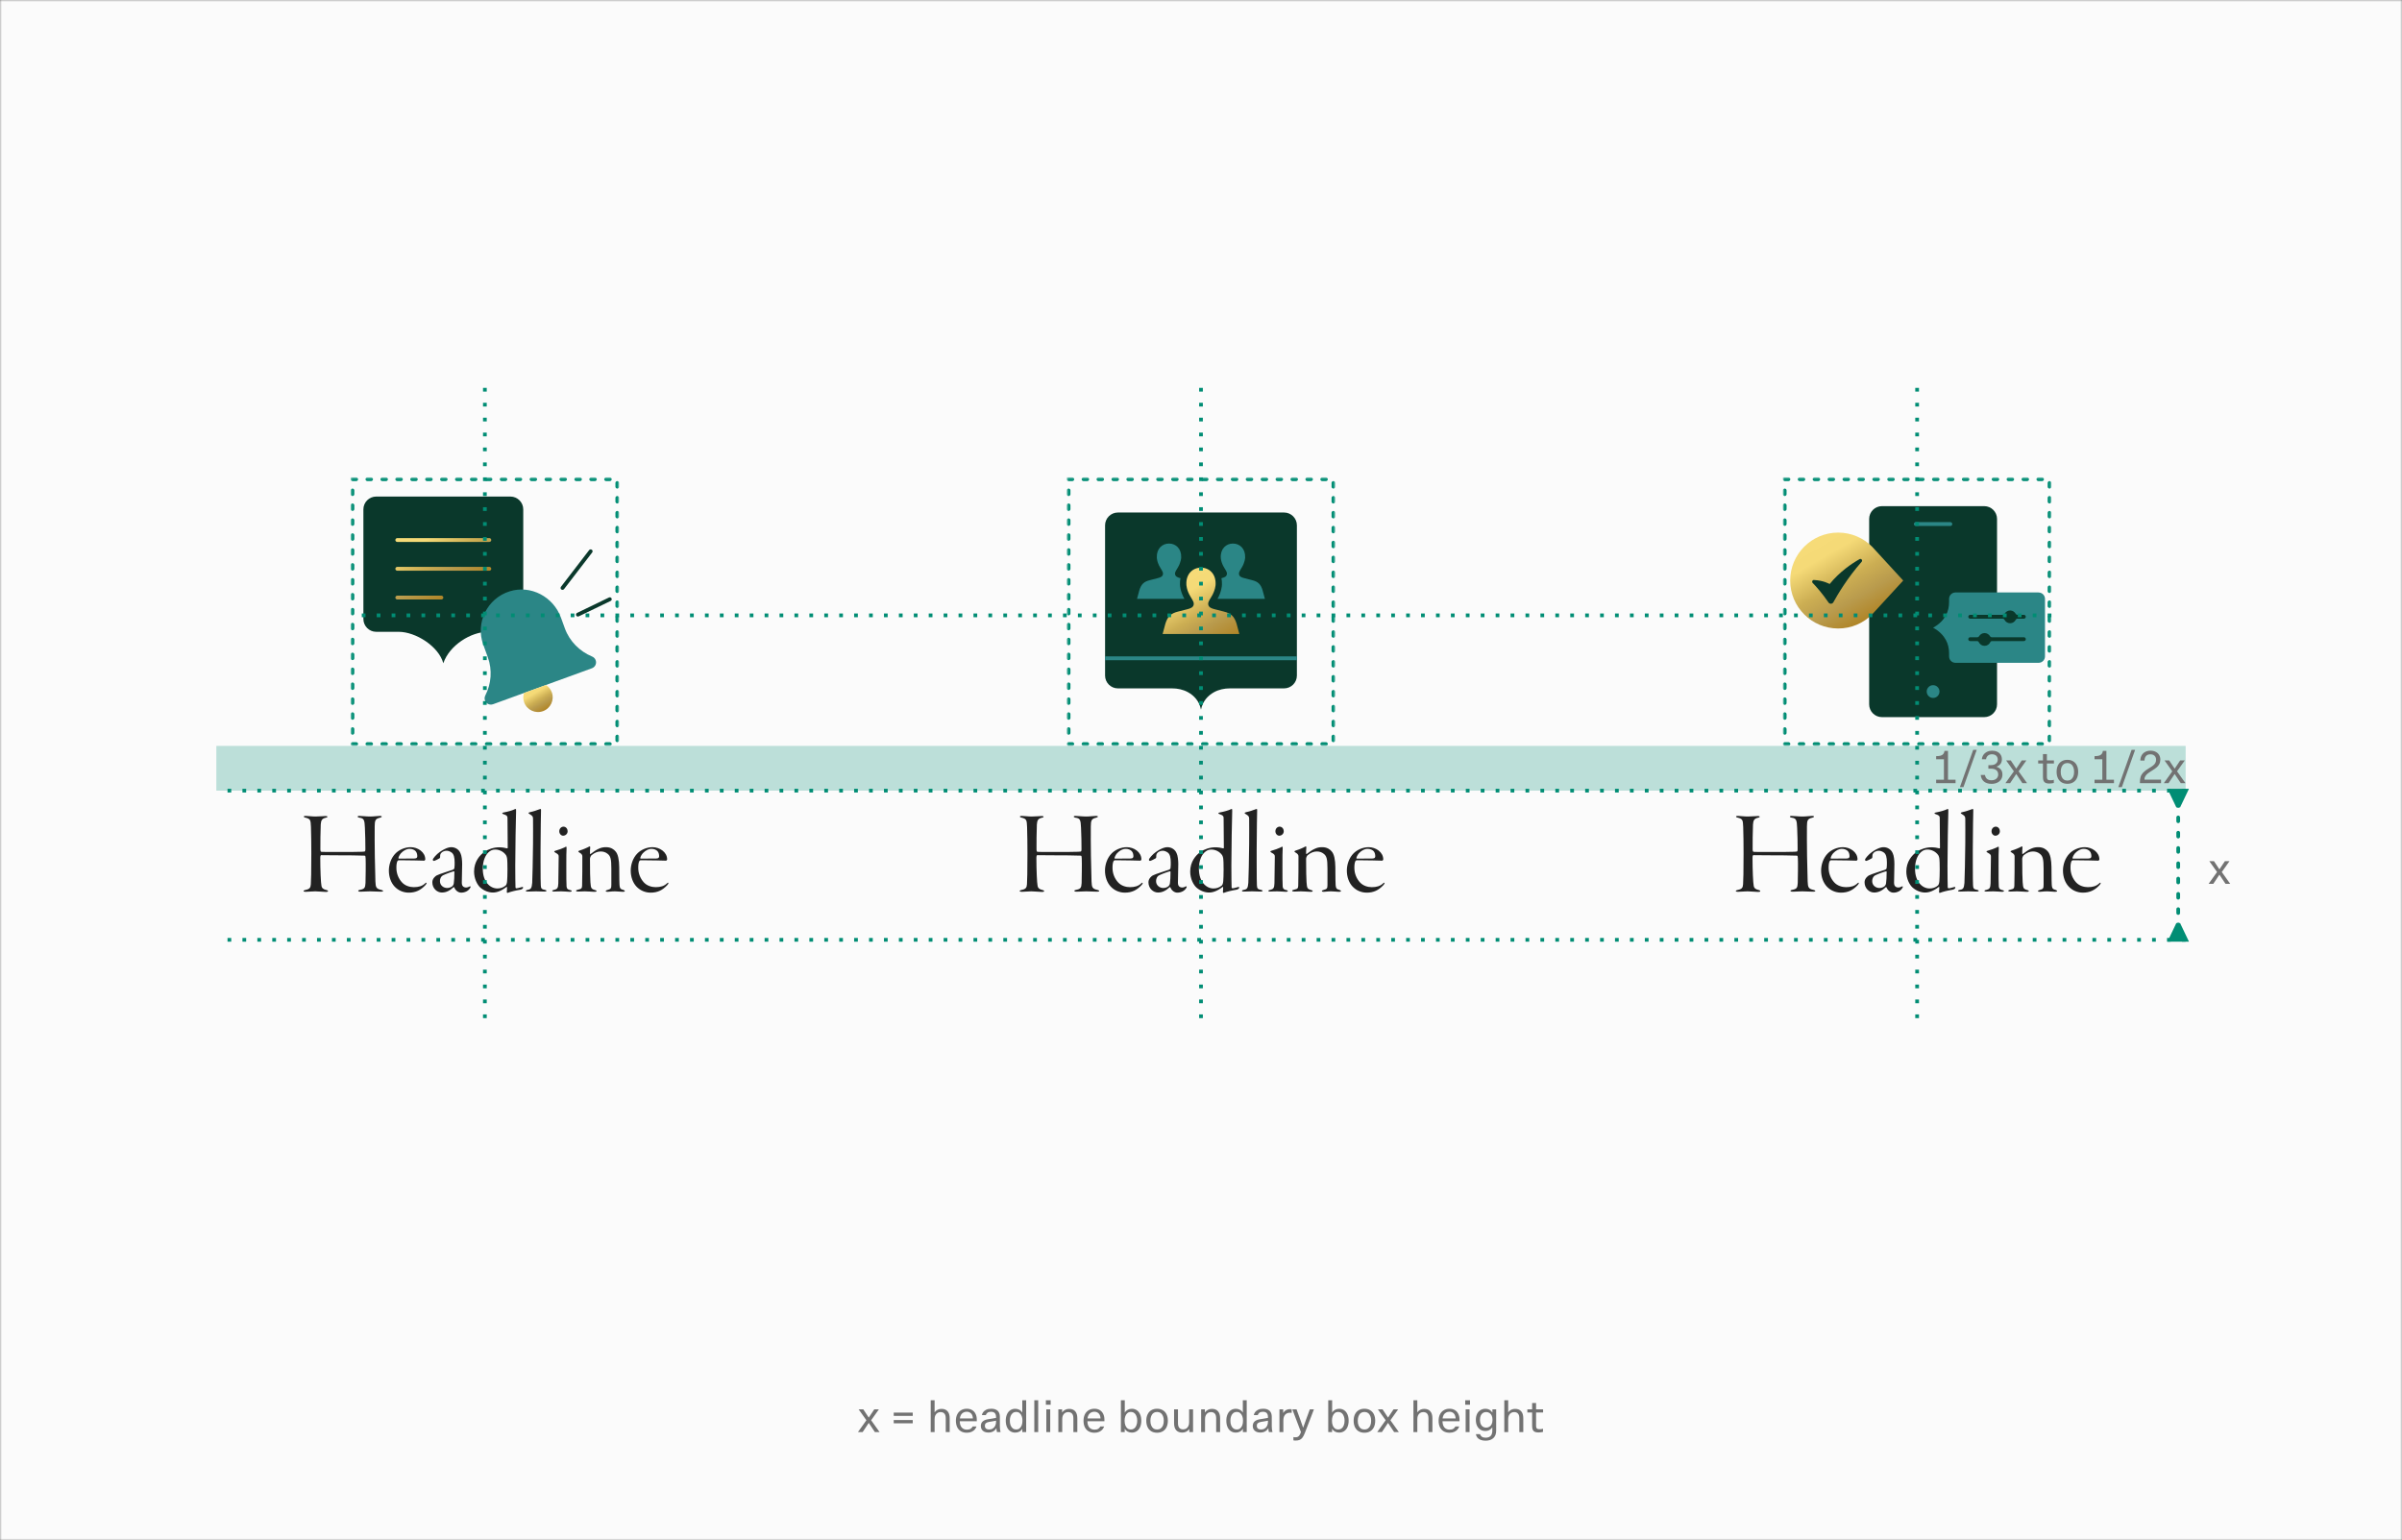 <svg width="644" height="413" viewBox="0 0 644 413" fill="none" xmlns="http://www.w3.org/2000/svg">
<rect x="0" y="0" width="644" height="413" fill="#808080" stroke="none"/>
<mask id="mask0_10736_20006" style="mask-type:alpha" maskUnits="userSpaceOnUse" x="0" y="0" width="644" height="413">
<rect width="644" height="413" fill="#152922"/>
</mask>
<g mask="url(#mask0_10736_20006)">
<rect width="644" height="413" fill="#FBFBFB"/>
<path d="M234.569 384L232.937 381.552H232.913L231.281 384H230.021L232.289 380.82L230.213 377.904H231.461L232.913 380.088H232.937L234.401 377.904H235.637L233.561 380.82L235.829 384H234.569ZM239.617 378.768H244.717V379.644H239.617V378.768ZM239.617 380.76H244.717V381.636H239.617V380.76ZM250.601 378.672C250.809 378.376 251.073 378.152 251.393 378C251.713 377.848 252.057 377.772 252.425 377.772C253.129 377.772 253.669 377.984 254.045 378.408C254.429 378.832 254.621 379.456 254.621 380.28V384H253.565V380.352C253.565 379.744 253.445 379.308 253.205 379.044C252.965 378.772 252.617 378.636 252.161 378.636C251.865 378.636 251.597 378.708 251.357 378.852C251.117 378.996 250.925 379.208 250.781 379.488C250.645 379.768 250.577 380.104 250.577 380.496V384H249.533V375.456H250.577V378.672H250.601ZM259.224 384.168C258.608 384.168 258.08 384.04 257.64 383.784C257.2 383.528 256.864 383.16 256.632 382.68C256.4 382.192 256.284 381.616 256.284 380.952C256.284 380.32 256.4 379.76 256.632 379.272C256.872 378.784 257.212 378.408 257.652 378.144C258.092 377.872 258.612 377.736 259.212 377.736C259.772 377.736 260.252 377.86 260.652 378.108C261.052 378.348 261.356 378.688 261.564 379.128C261.78 379.568 261.888 380.084 261.888 380.676V381.096H257.328C257.336 381.816 257.508 382.372 257.844 382.764C258.188 383.148 258.652 383.34 259.236 383.34C259.668 383.34 260.004 383.26 260.244 383.1C260.492 382.932 260.672 382.728 260.784 382.488H261.816C261.72 382.768 261.568 383.036 261.36 383.292C261.152 383.54 260.868 383.748 260.508 383.916C260.156 384.084 259.728 384.168 259.224 384.168ZM260.844 380.34C260.812 379.74 260.648 379.292 260.352 378.996C260.056 378.692 259.664 378.54 259.176 378.54C258.848 378.54 258.552 378.612 258.288 378.756C258.032 378.892 257.82 379.096 257.652 379.368C257.492 379.64 257.392 379.964 257.352 380.34H260.844ZM265.769 377.736C266.513 377.736 267.081 377.916 267.473 378.276C267.873 378.636 268.073 379.18 268.073 379.908V382.452C268.073 383.06 268.137 383.576 268.265 384H267.305C267.265 383.864 267.229 383.696 267.197 383.496C267.173 383.288 267.161 383.104 267.161 382.944H267.137C266.945 383.304 266.665 383.592 266.297 383.808C265.937 384.016 265.497 384.12 264.977 384.12C264.569 384.12 264.213 384.048 263.909 383.904C263.605 383.76 263.373 383.556 263.213 383.292C263.053 383.028 262.973 382.724 262.973 382.38C262.973 381.884 263.125 381.484 263.429 381.18C263.741 380.876 264.221 380.668 264.869 380.556C265.213 380.492 265.593 380.432 266.009 380.376C266.553 380.288 266.901 380.224 267.053 380.184V379.968C267.053 379.024 266.609 378.552 265.721 378.552C265.289 378.552 264.965 378.64 264.749 378.816C264.533 378.992 264.385 379.204 264.305 379.452H263.249C263.297 379.164 263.417 378.892 263.609 378.636C263.809 378.372 264.089 378.156 264.449 377.988C264.809 377.82 265.249 377.736 265.769 377.736ZM267.053 380.94C266.845 380.996 266.469 381.064 265.925 381.144L265.133 381.276C264.765 381.348 264.493 381.464 264.317 381.624C264.141 381.776 264.053 381.996 264.053 382.284C264.053 382.604 264.149 382.856 264.341 383.04C264.541 383.216 264.825 383.304 265.193 383.304C265.577 383.304 265.909 383.212 266.189 383.028C266.477 382.844 266.693 382.596 266.837 382.284C266.981 381.964 267.053 381.608 267.053 381.216V380.94ZM274.071 383.112C273.903 383.432 273.651 383.684 273.315 383.868C272.987 384.044 272.619 384.132 272.211 384.132C271.699 384.132 271.247 384.004 270.855 383.748C270.471 383.484 270.175 383.112 269.967 382.632C269.759 382.144 269.655 381.58 269.655 380.94C269.655 380.3 269.759 379.74 269.967 379.26C270.175 378.772 270.471 378.4 270.855 378.144C271.239 377.88 271.687 377.748 272.199 377.748C272.607 377.748 272.975 377.84 273.303 378.024C273.639 378.2 273.891 378.444 274.059 378.756H274.083V375.456H275.127V384H274.095V383.112H274.071ZM272.463 378.588C272.119 378.588 271.815 378.684 271.551 378.876C271.295 379.068 271.095 379.344 270.951 379.704C270.815 380.056 270.747 380.468 270.747 380.94C270.747 381.412 270.815 381.828 270.951 382.188C271.095 382.548 271.295 382.824 271.551 383.016C271.815 383.208 272.119 383.304 272.463 383.304C272.799 383.304 273.091 383.208 273.339 383.016C273.595 382.824 273.791 382.552 273.927 382.2C274.063 381.84 274.131 381.42 274.131 380.94C274.131 380.468 274.063 380.056 273.927 379.704C273.791 379.344 273.595 379.068 273.339 378.876C273.091 378.684 272.799 378.588 272.463 378.588ZM277.307 375.456H278.351V384H277.307V375.456ZM280.41 375.456H281.694V376.656H280.41V375.456ZM280.53 377.904H281.574V384H280.53V377.904ZM286.644 377.772C287.348 377.772 287.888 377.984 288.264 378.408C288.648 378.832 288.84 379.456 288.84 380.28V384H287.784V380.352C287.784 379.744 287.664 379.308 287.424 379.044C287.184 378.772 286.836 378.636 286.38 378.636C286.084 378.636 285.816 378.708 285.576 378.852C285.336 378.996 285.144 379.208 285 379.488C284.864 379.768 284.796 380.104 284.796 380.496V384H283.752V377.904H284.76V378.72H284.784C284.976 378.432 285.232 378.204 285.552 378.036C285.88 377.86 286.244 377.772 286.644 377.772ZM293.443 384.168C292.827 384.168 292.299 384.04 291.859 383.784C291.419 383.528 291.083 383.16 290.851 382.68C290.619 382.192 290.503 381.616 290.503 380.952C290.503 380.32 290.619 379.76 290.851 379.272C291.091 378.784 291.431 378.408 291.871 378.144C292.311 377.872 292.831 377.736 293.431 377.736C293.991 377.736 294.471 377.86 294.871 378.108C295.271 378.348 295.575 378.688 295.783 379.128C295.999 379.568 296.107 380.084 296.107 380.676V381.096H291.547C291.555 381.816 291.727 382.372 292.063 382.764C292.407 383.148 292.871 383.34 293.455 383.34C293.887 383.34 294.223 383.26 294.463 383.1C294.711 382.932 294.891 382.728 295.003 382.488H296.035C295.939 382.768 295.787 383.036 295.579 383.292C295.371 383.54 295.087 383.748 294.727 383.916C294.375 384.084 293.947 384.168 293.443 384.168ZM295.063 380.34C295.031 379.74 294.867 379.292 294.571 378.996C294.275 378.692 293.883 378.54 293.395 378.54C293.067 378.54 292.771 378.612 292.507 378.756C292.251 378.892 292.039 379.096 291.871 379.368C291.711 379.64 291.611 379.964 291.571 380.34H295.063ZM301.59 378.756C301.758 378.444 302.006 378.2 302.334 378.024C302.67 377.84 303.042 377.748 303.45 377.748C303.962 377.748 304.41 377.88 304.794 378.144C305.178 378.4 305.474 378.772 305.682 379.26C305.89 379.74 305.994 380.3 305.994 380.94C305.994 381.58 305.89 382.144 305.682 382.632C305.474 383.112 305.174 383.484 304.782 383.748C304.398 384.004 303.95 384.132 303.438 384.132C303.03 384.132 302.658 384.044 302.322 383.868C301.994 383.684 301.746 383.432 301.578 383.112H301.554V384H300.522V375.456H301.566V378.756H301.59ZM303.186 378.588C302.85 378.588 302.554 378.684 302.298 378.876C302.05 379.068 301.858 379.344 301.722 379.704C301.586 380.056 301.518 380.468 301.518 380.94C301.518 381.42 301.586 381.84 301.722 382.2C301.858 382.552 302.05 382.824 302.298 383.016C302.554 383.208 302.85 383.304 303.186 383.304C303.53 383.304 303.83 383.208 304.086 383.016C304.35 382.824 304.55 382.548 304.686 382.188C304.83 381.828 304.902 381.412 304.902 380.94C304.902 380.468 304.83 380.056 304.686 379.704C304.55 379.344 304.35 379.068 304.086 378.876C303.83 378.684 303.53 378.588 303.186 378.588ZM310.223 377.736C310.815 377.736 311.327 377.868 311.759 378.132C312.199 378.388 312.535 378.76 312.767 379.248C312.999 379.728 313.115 380.296 313.115 380.952C313.115 381.608 312.999 382.18 312.767 382.668C312.535 383.148 312.199 383.52 311.759 383.784C311.327 384.04 310.815 384.168 310.223 384.168C309.631 384.168 309.115 384.04 308.675 383.784C308.243 383.52 307.911 383.148 307.679 382.668C307.447 382.18 307.331 381.608 307.331 380.952C307.331 380.296 307.447 379.728 307.679 379.248C307.911 378.76 308.243 378.388 308.675 378.132C309.115 377.868 309.631 377.736 310.223 377.736ZM310.223 378.6C309.855 378.6 309.535 378.696 309.263 378.888C308.999 379.072 308.795 379.344 308.651 379.704C308.507 380.056 308.435 380.472 308.435 380.952C308.435 381.432 308.507 381.852 308.651 382.212C308.795 382.564 308.999 382.836 309.263 383.028C309.535 383.212 309.855 383.304 310.223 383.304C310.591 383.304 310.911 383.212 311.183 383.028C311.455 382.836 311.663 382.564 311.807 382.212C311.951 381.852 312.023 381.432 312.023 380.952C312.023 380.472 311.951 380.056 311.807 379.704C311.663 379.344 311.455 379.072 311.183 378.888C310.911 378.696 310.591 378.6 310.223 378.6ZM316.979 384.132C316.275 384.132 315.731 383.92 315.347 383.496C314.971 383.072 314.783 382.448 314.783 381.624V377.904H315.827V381.552C315.827 382.16 315.947 382.6 316.187 382.872C316.427 383.136 316.775 383.268 317.231 383.268C317.527 383.268 317.795 383.196 318.035 383.052C318.275 382.908 318.463 382.696 318.599 382.416C318.743 382.136 318.815 381.8 318.815 381.408V377.904H319.871V384H318.863V383.184H318.839C318.647 383.472 318.387 383.704 318.059 383.88C317.739 384.048 317.379 384.132 316.979 384.132ZM324.929 377.772C325.633 377.772 326.173 377.984 326.549 378.408C326.933 378.832 327.125 379.456 327.125 380.28V384H326.069V380.352C326.069 379.744 325.949 379.308 325.709 379.044C325.469 378.772 325.121 378.636 324.665 378.636C324.369 378.636 324.101 378.708 323.861 378.852C323.621 378.996 323.429 379.208 323.285 379.488C323.149 379.768 323.081 380.104 323.081 380.496V384H322.037V377.904H323.045V378.72H323.069C323.261 378.432 323.517 378.204 323.837 378.036C324.165 377.86 324.529 377.772 324.929 377.772ZM333.204 383.112C333.036 383.432 332.784 383.684 332.448 383.868C332.12 384.044 331.752 384.132 331.344 384.132C330.832 384.132 330.38 384.004 329.988 383.748C329.604 383.484 329.308 383.112 329.1 382.632C328.892 382.144 328.788 381.58 328.788 380.94C328.788 380.3 328.892 379.74 329.1 379.26C329.308 378.772 329.604 378.4 329.988 378.144C330.372 377.88 330.82 377.748 331.332 377.748C331.74 377.748 332.108 377.84 332.436 378.024C332.772 378.2 333.024 378.444 333.192 378.756H333.216V375.456H334.26V384H333.228V383.112H333.204ZM331.596 378.588C331.252 378.588 330.948 378.684 330.684 378.876C330.428 379.068 330.228 379.344 330.084 379.704C329.948 380.056 329.88 380.468 329.88 380.94C329.88 381.412 329.948 381.828 330.084 382.188C330.228 382.548 330.428 382.824 330.684 383.016C330.948 383.208 331.252 383.304 331.596 383.304C331.932 383.304 332.224 383.208 332.472 383.016C332.728 382.824 332.924 382.552 333.06 382.2C333.196 381.84 333.264 381.42 333.264 380.94C333.264 380.468 333.196 380.056 333.06 379.704C332.924 379.344 332.728 379.068 332.472 378.876C332.224 378.684 331.932 378.588 331.596 378.588ZM338.672 377.736C339.416 377.736 339.984 377.916 340.376 378.276C340.776 378.636 340.976 379.18 340.976 379.908V382.452C340.976 383.06 341.04 383.576 341.168 384H340.208C340.168 383.864 340.132 383.696 340.1 383.496C340.076 383.288 340.064 383.104 340.064 382.944H340.04C339.848 383.304 339.568 383.592 339.2 383.808C338.84 384.016 338.4 384.12 337.88 384.12C337.472 384.12 337.116 384.048 336.812 383.904C336.508 383.76 336.276 383.556 336.116 383.292C335.956 383.028 335.876 382.724 335.876 382.38C335.876 381.884 336.028 381.484 336.332 381.18C336.644 380.876 337.124 380.668 337.772 380.556C338.116 380.492 338.496 380.432 338.912 380.376C339.456 380.288 339.804 380.224 339.956 380.184V379.968C339.956 379.024 339.512 378.552 338.624 378.552C338.192 378.552 337.868 378.64 337.652 378.816C337.436 378.992 337.288 379.204 337.208 379.452H336.152C336.2 379.164 336.32 378.892 336.512 378.636C336.712 378.372 336.992 378.156 337.352 377.988C337.712 377.82 338.152 377.736 338.672 377.736ZM339.956 380.94C339.748 380.996 339.372 381.064 338.828 381.144L338.036 381.276C337.668 381.348 337.396 381.464 337.22 381.624C337.044 381.776 336.956 381.996 336.956 382.284C336.956 382.604 337.052 382.856 337.244 383.04C337.444 383.216 337.728 383.304 338.096 383.304C338.48 383.304 338.812 383.212 339.092 383.028C339.38 382.844 339.596 382.596 339.74 382.284C339.884 381.964 339.956 381.608 339.956 381.216V380.94ZM345.857 377.844C346.033 377.844 346.185 377.86 346.313 377.892V378.84C346.185 378.816 346.041 378.804 345.881 378.804C345.305 378.804 344.861 378.984 344.549 379.344C344.237 379.704 344.081 380.22 344.081 380.892V384H343.037V377.904H344.033V378.84H344.057C344.257 378.512 344.509 378.264 344.813 378.096C345.117 377.928 345.465 377.844 345.857 377.844ZM347.332 386.268C347.092 386.268 346.908 386.248 346.78 386.208V385.32C346.924 385.368 347.088 385.392 347.272 385.392C347.552 385.392 347.776 385.352 347.944 385.272C348.12 385.192 348.272 385.052 348.4 384.852C348.528 384.66 348.66 384.376 348.796 384L346.492 377.904H347.62L348.64 380.712C348.96 381.576 349.204 382.272 349.372 382.8H349.396C349.556 382.32 349.804 381.628 350.14 380.724L351.172 377.904H352.276L349.828 384.276C349.62 384.804 349.408 385.208 349.192 385.488C348.976 385.776 348.724 385.976 348.436 386.088C348.148 386.208 347.78 386.268 347.332 386.268ZM357.183 378.756C357.351 378.444 357.599 378.2 357.927 378.024C358.263 377.84 358.635 377.748 359.043 377.748C359.555 377.748 360.003 377.88 360.387 378.144C360.771 378.4 361.067 378.772 361.275 379.26C361.483 379.74 361.587 380.3 361.587 380.94C361.587 381.58 361.483 382.144 361.275 382.632C361.067 383.112 360.767 383.484 360.375 383.748C359.991 384.004 359.543 384.132 359.031 384.132C358.623 384.132 358.251 384.044 357.915 383.868C357.587 383.684 357.339 383.432 357.171 383.112H357.147V384H356.115V375.456H357.159V378.756H357.183ZM358.779 378.588C358.443 378.588 358.147 378.684 357.891 378.876C357.643 379.068 357.451 379.344 357.315 379.704C357.179 380.056 357.111 380.468 357.111 380.94C357.111 381.42 357.179 381.84 357.315 382.2C357.451 382.552 357.643 382.824 357.891 383.016C358.147 383.208 358.443 383.304 358.779 383.304C359.123 383.304 359.423 383.208 359.679 383.016C359.943 382.824 360.143 382.548 360.279 382.188C360.423 381.828 360.495 381.412 360.495 380.94C360.495 380.468 360.423 380.056 360.279 379.704C360.143 379.344 359.943 379.068 359.679 378.876C359.423 378.684 359.123 378.588 358.779 378.588ZM365.817 377.736C366.409 377.736 366.921 377.868 367.353 378.132C367.793 378.388 368.129 378.76 368.361 379.248C368.593 379.728 368.709 380.296 368.709 380.952C368.709 381.608 368.593 382.18 368.361 382.668C368.129 383.148 367.793 383.52 367.353 383.784C366.921 384.04 366.409 384.168 365.817 384.168C365.225 384.168 364.709 384.04 364.269 383.784C363.837 383.52 363.505 383.148 363.273 382.668C363.041 382.18 362.925 381.608 362.925 380.952C362.925 380.296 363.041 379.728 363.273 379.248C363.505 378.76 363.837 378.388 364.269 378.132C364.709 377.868 365.225 377.736 365.817 377.736ZM365.817 378.6C365.449 378.6 365.129 378.696 364.857 378.888C364.593 379.072 364.389 379.344 364.245 379.704C364.101 380.056 364.029 380.472 364.029 380.952C364.029 381.432 364.101 381.852 364.245 382.212C364.389 382.564 364.593 382.836 364.857 383.028C365.129 383.212 365.449 383.304 365.817 383.304C366.185 383.304 366.505 383.212 366.777 383.028C367.049 382.836 367.257 382.564 367.401 382.212C367.545 381.852 367.617 381.432 367.617 380.952C367.617 380.472 367.545 380.056 367.401 379.704C367.257 379.344 367.049 379.072 366.777 378.888C366.505 378.696 366.185 378.6 365.817 378.6ZM373.787 384L372.155 381.552H372.131L370.499 384H369.239L371.507 380.82L369.431 377.904H370.679L372.131 380.088H372.155L373.619 377.904H374.855L372.779 380.82L375.047 384H373.787ZM380.023 378.672C380.231 378.376 380.495 378.152 380.815 378C381.135 377.848 381.479 377.772 381.847 377.772C382.551 377.772 383.091 377.984 383.467 378.408C383.851 378.832 384.043 379.456 384.043 380.28V384H382.987V380.352C382.987 379.744 382.867 379.308 382.627 379.044C382.387 378.772 382.039 378.636 381.583 378.636C381.287 378.636 381.019 378.708 380.779 378.852C380.539 378.996 380.347 379.208 380.203 379.488C380.067 379.768 379.999 380.104 379.999 380.496V384H378.955V375.456H379.999V378.672H380.023ZM388.646 384.168C388.03 384.168 387.502 384.04 387.062 383.784C386.622 383.528 386.286 383.16 386.054 382.68C385.822 382.192 385.706 381.616 385.706 380.952C385.706 380.32 385.822 379.76 386.054 379.272C386.294 378.784 386.634 378.408 387.074 378.144C387.514 377.872 388.034 377.736 388.634 377.736C389.194 377.736 389.674 377.86 390.074 378.108C390.474 378.348 390.778 378.688 390.986 379.128C391.202 379.568 391.31 380.084 391.31 380.676V381.096H386.75C386.758 381.816 386.93 382.372 387.266 382.764C387.61 383.148 388.074 383.34 388.658 383.34C389.09 383.34 389.426 383.26 389.666 383.1C389.914 382.932 390.094 382.728 390.206 382.488H391.238C391.142 382.768 390.99 383.036 390.782 383.292C390.574 383.54 390.29 383.748 389.93 383.916C389.578 384.084 389.15 384.168 388.646 384.168ZM390.266 380.34C390.234 379.74 390.07 379.292 389.774 378.996C389.478 378.692 389.086 378.54 388.598 378.54C388.27 378.54 387.974 378.612 387.71 378.756C387.454 378.892 387.242 379.096 387.074 379.368C386.914 379.64 386.814 379.964 386.774 380.34H390.266ZM392.839 375.456H394.123V376.656H392.839V375.456ZM392.959 377.904H394.003V384H392.959V377.904ZM398.282 377.748C399.066 377.748 399.674 378.08 400.106 378.744H400.13V377.904H401.138V383.604C401.138 384.484 400.886 385.152 400.382 385.608C399.886 386.072 399.19 386.304 398.294 386.304C397.758 386.304 397.302 386.224 396.926 386.064C396.558 385.912 396.274 385.704 396.074 385.44C395.874 385.176 395.75 384.88 395.702 384.552H396.794C396.89 384.832 397.058 385.06 397.298 385.236C397.538 385.412 397.874 385.5 398.306 385.5C398.906 385.5 399.354 385.344 399.65 385.032C399.954 384.728 400.106 384.244 400.106 383.58V382.74H400.082C399.874 383.052 399.614 383.292 399.302 383.46C398.998 383.62 398.654 383.7 398.27 383.7C397.75 383.7 397.294 383.58 396.902 383.34C396.518 383.092 396.218 382.744 396.002 382.296C395.794 381.848 395.69 381.324 395.69 380.724C395.69 380.124 395.794 379.6 396.002 379.152C396.218 378.704 396.522 378.36 396.914 378.12C397.306 377.872 397.762 377.748 398.282 377.748ZM398.438 378.624C398.102 378.624 397.81 378.708 397.562 378.876C397.314 379.044 397.122 379.288 396.986 379.608C396.858 379.92 396.794 380.288 396.794 380.712C396.794 381.136 396.858 381.508 396.986 381.828C397.122 382.14 397.314 382.38 397.562 382.548C397.81 382.716 398.102 382.8 398.438 382.8C398.79 382.8 399.094 382.716 399.35 382.548C399.614 382.38 399.814 382.14 399.95 381.828C400.086 381.516 400.154 381.144 400.154 380.712C400.154 380.28 400.086 379.908 399.95 379.596C399.814 379.284 399.614 379.044 399.35 378.876C399.094 378.708 398.79 378.624 398.438 378.624ZM404.387 378.672C404.595 378.376 404.859 378.152 405.179 378C405.499 377.848 405.843 377.772 406.211 377.772C406.915 377.772 407.455 377.984 407.831 378.408C408.215 378.832 408.407 379.456 408.407 380.28V384H407.351V380.352C407.351 379.744 407.231 379.308 406.991 379.044C406.751 378.772 406.403 378.636 405.947 378.636C405.651 378.636 405.383 378.708 405.143 378.852C404.903 378.996 404.711 379.208 404.567 379.488C404.431 379.768 404.363 380.104 404.363 380.496V384H403.319V375.456H404.363V378.672H404.387ZM412.772 383.22C412.956 383.22 413.132 383.208 413.3 383.184C413.468 383.152 413.6 383.12 413.696 383.088V383.94C413.656 383.948 413.568 383.968 413.432 384C413.304 384.024 413.16 384.044 413 384.06C412.84 384.084 412.664 384.096 412.472 384.096C412.064 384.096 411.736 384.04 411.488 383.928C411.24 383.808 411.06 383.624 410.948 383.376C410.836 383.12 410.78 382.784 410.78 382.368V378.732H409.496V377.904H410.78V376.2H411.836V377.904H413.72V378.732H411.836V382.236C411.836 382.484 411.86 382.676 411.908 382.812C411.964 382.948 412.056 383.052 412.184 383.124C412.32 383.188 412.516 383.22 412.772 383.22Z" fill="#727272"/>
<path d="M83.467 228.824C83.467 233.848 83.403 236.12 83.339 237.08C83.275 238.008 83.051 238.392 81.931 238.616C81.611 238.68 81.387 238.776 81.387 238.936C81.387 239.032 81.611 239.128 81.931 239.128C82.507 239.128 83.691 239 84.523 239C85.483 239 86.635 239.16 87.371 239.16C87.691 239.16 87.947 239.096 87.947 238.968C87.947 238.84 87.851 238.712 87.403 238.616C86.731 238.456 86.283 238.168 86.187 237.496C86.027 236.856 85.867 233.208 85.867 230.04C85.867 229.496 85.995 229.304 86.091 229.304C86.475 229.304 88.171 229.304 89.675 229.336C92.811 229.336 96.683 229.368 97.771 229.432C97.995 229.432 97.995 229.752 98.027 230.2C98.091 231.448 98.027 235.384 97.995 236.76C97.931 238.072 97.707 238.36 96.587 238.584C96.203 238.648 96.043 238.744 96.043 238.84C96.043 239.032 96.299 239.096 96.683 239.096C97.355 239.096 98.347 239 99.211 239C99.979 239 101.451 239.096 102.187 239.096C102.507 239.096 102.699 239.032 102.699 238.904C102.699 238.776 102.571 238.712 102.219 238.616C100.875 238.328 100.715 237.944 100.651 236.344C100.587 233.624 100.555 231.704 100.491 229.528C100.459 227.352 100.427 222.776 100.459 221.592C100.491 220.056 100.555 219.544 101.899 219.256C102.219 219.16 102.347 219.064 102.347 218.968C102.347 218.808 102.155 218.776 101.835 218.776C101.163 218.776 100.267 218.936 99.275 218.936C98.027 218.936 97.131 218.776 96.331 218.776C96.011 218.776 95.883 218.872 95.883 218.968C95.883 219.096 96.107 219.224 96.363 219.256C97.643 219.416 97.739 219.928 97.835 221.976C97.899 223.128 97.995 226.776 97.963 227.768C97.931 228.248 97.899 228.312 97.643 228.344C97.483 228.344 97.099 228.44 94.379 228.44C91.371 228.44 87.019 228.472 86.155 228.408C85.963 228.376 85.899 228.12 85.899 227.8C85.867 227.192 85.931 221.88 85.995 221.08C86.091 219.992 86.251 219.512 87.371 219.256C87.627 219.224 87.787 219.096 87.787 219C87.787 218.872 87.659 218.808 87.275 218.808C86.827 218.808 85.579 218.936 84.587 218.936C83.627 218.936 82.507 218.776 81.995 218.776C81.643 218.776 81.451 218.808 81.451 218.968C81.451 219.064 81.611 219.192 81.963 219.256C83.307 219.608 83.275 219.96 83.371 221.784C83.435 222.968 83.467 227.192 83.467 228.824ZM110.115 227.16C108.451 227.16 106.979 227.928 106.115 228.76C104.771 230.072 104.259 231.96 104.259 233.432C104.259 235.16 104.835 236.696 105.795 237.72C106.755 238.744 108.099 239.352 109.603 239.352C111.427 239.352 112.771 238.712 114.051 237.336C114.243 237.112 114.371 236.92 114.371 236.824C114.371 236.664 114.243 236.6 113.987 236.856C113.219 237.592 112.259 237.88 110.947 237.88C109.891 237.88 108.611 237.528 107.747 236.568C106.915 235.64 106.275 234.328 106.275 232.696C106.275 231.8 106.371 231.32 106.531 230.936C106.595 230.84 106.755 230.68 106.819 230.68H108.547C109.283 230.68 113.443 230.744 113.699 230.776C113.859 230.776 114.019 230.584 114.019 230.424C114.019 228.472 112.003 227.16 110.115 227.16ZM109.827 227.608C110.563 227.608 111.107 227.896 111.427 228.216C111.779 228.6 111.875 229.176 111.875 229.56C111.875 229.848 111.811 230.2 111.107 230.2L106.947 230.232C106.883 230.232 106.819 230.168 106.819 230.104C106.819 229.848 107.107 229.24 107.491 228.792C108.195 228.056 108.995 227.608 109.827 227.608ZM120.998 227.16C120.454 227.16 119.814 227.352 119.078 227.736C118.438 228.056 117.382 228.728 116.646 229.592C116.262 230.04 116.038 230.328 116.038 230.552C116.038 230.68 116.198 230.872 116.358 230.84C116.582 230.808 117.542 230.36 117.862 230.136C117.926 230.072 117.99 229.976 117.99 229.88C117.99 229.656 117.99 229.4 118.022 229.272C118.086 228.92 118.278 228.696 118.502 228.504C118.982 228.216 119.302 228.12 119.782 228.12C120.166 228.12 120.71 228.312 121.126 228.632C121.67 229.048 121.894 229.944 121.894 231.256C121.894 231.704 121.894 232.344 121.83 232.728C121.83 232.856 121.67 233.144 121.414 233.208C120.742 233.464 117.83 234.328 117.062 234.744C116.774 234.904 115.91 235.544 115.91 236.568C115.91 238.232 117.19 239.32 118.47 239.32C119.686 239.32 120.646 238.776 121.606 237.88C121.638 237.848 121.734 237.848 121.766 237.912C122.054 238.648 122.758 239.352 123.654 239.352C124.678 239.352 125.67 238.872 126.118 237.976C126.246 237.688 126.118 237.592 125.926 237.688C125.574 237.88 125.254 237.976 124.998 237.976C124.102 237.976 123.814 237.368 123.814 236.76C123.814 235.928 123.91 232.888 123.91 231.704C123.91 230.712 123.782 229.4 123.462 228.792C123.078 227.8 122.086 227.16 120.998 227.16ZM119.878 238.104C118.886 238.104 117.958 237.368 117.958 236.312C117.958 235.384 118.374 234.904 118.758 234.712C119.43 234.36 121.286 233.688 121.702 233.624C121.766 233.592 121.83 233.752 121.83 233.784C121.83 235 121.766 236.28 121.67 236.824C121.638 237.176 121.446 237.464 121.318 237.592C120.966 237.912 120.422 238.104 119.878 238.104ZM133.855 227.192C132.351 227.192 130.911 227.704 129.887 228.408C128.607 229.304 127.103 231.032 127.103 233.688C127.103 235.64 127.967 237.24 128.767 237.976C129.823 238.904 131.071 239.32 132.159 239.32C133.215 239.32 134.399 238.904 135.807 237.816C135.871 237.752 135.935 237.816 135.935 237.88C135.967 238.264 135.903 238.712 135.871 239.192C135.871 239.288 135.967 239.448 136.095 239.416C136.927 239.096 138.207 238.776 139.423 238.584C139.999 238.488 140.255 238.2 140.255 237.976C140.255 237.88 140.159 237.784 139.935 237.848C139.167 238.072 138.623 238.2 138.431 238.2C138.335 238.2 138.207 238.072 138.207 237.912C138.175 237.08 138.143 234.872 138.143 232.088C138.143 228.824 138.303 218.424 138.367 217.464C138.399 217.08 138.335 216.92 138.239 216.92C138.143 216.92 137.951 216.984 137.791 217.08C137.503 217.24 136.159 217.656 135.039 217.848C134.815 217.88 134.655 217.976 134.655 218.072C134.655 218.168 134.815 218.264 135.039 218.328C135.391 218.424 135.775 218.616 135.935 218.84C136.031 218.968 136.063 219.128 136.063 219.384C136.095 221.08 136.127 226.744 136.127 227.32C136.127 227.384 136.031 227.512 135.967 227.48C135.551 227.352 134.591 227.192 133.855 227.192ZM132.799 227.8C133.759 227.8 134.911 228.248 135.647 229.272C135.711 229.368 135.871 229.656 135.935 230.04C136.127 231.128 136.063 235.224 135.967 236.216C135.935 236.728 135.807 237.176 135.615 237.4C134.943 238.008 134.111 238.232 133.343 238.232C131.391 238.232 129.439 236.44 129.439 232.952C129.439 230.584 130.271 229.048 131.199 228.344C131.679 227.992 132.063 227.8 132.799 227.8ZM144.927 227.832C144.927 223.032 145.055 217.496 145.055 217.272C145.055 217.112 145.023 216.92 144.959 216.92C144.831 216.92 144.671 216.984 144.575 217.016C143.871 217.272 143.103 217.56 142.175 217.752C141.887 217.816 141.695 217.912 141.695 218.008C141.695 218.104 141.791 218.168 142.015 218.296C142.847 218.808 142.911 218.968 142.911 219.672C142.943 221.08 142.911 223.704 142.911 226.296C142.879 230.136 142.751 235.544 142.687 236.728C142.559 238.136 142.367 238.424 141.567 238.584C141.151 238.68 140.991 238.712 140.991 238.872C140.991 239.032 141.151 239.064 141.535 239.064C142.047 239.064 142.847 239 143.679 239C144.223 239 145.375 239.064 145.887 239.064C146.303 239.064 146.527 238.968 146.527 238.84C146.527 238.744 146.303 238.648 146.111 238.616C145.215 238.456 145.023 238.232 144.991 237.368C144.959 236.76 144.927 235.256 144.927 231.224V227.832ZM148.604 228.344C148.604 228.408 148.7 228.504 148.86 228.6C149.756 229.08 149.788 229.272 149.788 229.72C149.788 230.04 149.724 235.864 149.692 236.824C149.66 238.136 149.372 238.392 148.668 238.584C148.22 238.648 148.06 238.744 148.06 238.872C148.06 239 148.284 239.064 148.508 239.064C148.86 239.064 149.372 239 150.428 239C151.292 239 152.476 239.128 152.764 239.128C153.02 239.128 153.276 239.064 153.276 238.904C153.276 238.776 153.116 238.712 152.796 238.648C152.284 238.52 151.964 238.36 151.9 237.72C151.836 237.176 151.836 234.808 151.836 232.12C151.836 230.072 151.836 228.12 151.9 227.48C151.932 227.128 151.868 227.032 151.772 227.032C151.708 227.032 151.548 227.096 151.292 227.256C150.62 227.544 149.852 227.864 148.988 228.088C148.7 228.152 148.604 228.248 148.604 228.344ZM151.068 221.656C150.556 221.656 149.948 222.104 149.948 222.904C149.948 223.544 150.428 224.088 151.004 224.088C151.42 224.088 152.188 223.736 152.188 222.872C152.188 222.328 151.804 221.656 151.068 221.656ZM162.499 227.16C161.955 227.16 161.283 227.224 160.611 227.544C159.907 227.832 159.139 228.376 158.339 228.984C158.275 229.048 158.179 228.952 158.179 228.888C158.147 228.44 158.211 227.576 158.243 227.224C158.275 227.032 158.115 226.904 158.019 226.968C157.475 227.288 156.195 227.832 155.491 228.024C155.203 228.12 155.043 228.216 155.043 228.28C155.043 228.376 155.107 228.44 155.299 228.568C156.067 228.984 156.131 229.336 156.131 229.656C156.131 232.28 156.131 235.192 156.067 237.496C156.035 238.136 155.907 238.36 155.107 238.52C154.723 238.584 154.435 238.712 154.435 238.84C154.435 239 154.691 239.064 155.043 239.064C155.651 239.064 156.323 239 156.771 239C157.475 239 159.043 239.128 159.299 239.128C159.619 239.128 159.939 239.128 159.939 238.936C159.939 238.776 159.779 238.712 159.395 238.616C158.883 238.456 158.499 238.296 158.403 237.592C158.339 237.144 158.243 236.312 158.211 234.232C158.211 232.312 158.179 230.68 158.179 230.296C158.179 230.04 158.339 229.56 158.563 229.336C159.395 228.632 160.227 228.312 161.059 228.312C161.795 228.312 162.403 228.536 162.883 228.92C163.683 229.528 163.907 230.296 163.907 232.888V237.24C163.907 238.168 163.779 238.392 163.011 238.584C162.595 238.68 162.403 238.808 162.403 238.936C162.403 239.064 162.627 239.128 162.915 239.128C163.395 239.128 163.811 239 164.899 239C165.603 239 166.531 239.128 166.947 239.128C167.267 239.128 167.523 239.096 167.523 238.904C167.523 238.776 167.331 238.712 167.043 238.584C166.179 238.36 166.083 238.168 166.051 235.992C166.051 234.392 166.019 234.136 166.019 232.44C165.987 230.616 165.731 229.016 164.995 228.248C164.611 227.8 163.843 227.16 162.499 227.16ZM174.959 227.16C173.295 227.16 171.823 227.928 170.959 228.76C169.615 230.072 169.103 231.96 169.103 233.432C169.103 235.16 169.679 236.696 170.639 237.72C171.599 238.744 172.943 239.352 174.447 239.352C176.271 239.352 177.615 238.712 178.895 237.336C179.087 237.112 179.215 236.92 179.215 236.824C179.215 236.664 179.087 236.6 178.831 236.856C178.063 237.592 177.103 237.88 175.791 237.88C174.735 237.88 173.455 237.528 172.591 236.568C171.759 235.64 171.119 234.328 171.119 232.696C171.119 231.8 171.215 231.32 171.375 230.936C171.439 230.84 171.599 230.68 171.663 230.68H173.391C174.127 230.68 178.287 230.744 178.543 230.776C178.703 230.776 178.863 230.584 178.863 230.424C178.863 228.472 176.847 227.16 174.959 227.16ZM174.671 227.608C175.407 227.608 175.951 227.896 176.271 228.216C176.623 228.6 176.719 229.176 176.719 229.56C176.719 229.848 176.655 230.2 175.951 230.2L171.791 230.232C171.727 230.232 171.663 230.168 171.663 230.104C171.663 229.848 171.951 229.24 172.335 228.792C173.039 228.056 173.839 227.608 174.671 227.608Z" fill="#222222"/>
<mask id="mask1_10736_20006" style="mask-type:alpha" maskUnits="userSpaceOnUse" x="94" y="128" width="72" height="72">
<rect x="94" y="128" width="72" height="72" fill="#F0EDE9"/>
</mask>
<g mask="url(#mask1_10736_20006)">
<path d="M136.858 133.145H100.858C98.972 133.145 97.43 134.688 97.43 136.574V165.982C97.43 167.868 98.972 169.411 100.858 169.411H106.875C111.461 169.411 117.624 173.311 118.858 177.845C120.487 173.019 126.247 169.411 130.841 169.411H136.858C138.744 169.411 140.287 167.868 140.287 165.982V136.574C140.287 134.688 138.744 133.145 136.858 133.145Z" fill="#0A382B"/>
<path d="M132.206 188.826L158.7 179.184C159.575 178.866 160.029 177.898 159.703 177.024C159.54 176.561 159.18 176.218 158.726 176.029C155.469 174.666 152.735 172.018 151.449 168.504C151.132 167.638 150.917 167.038 150.917 167.038L150.395 165.606C148.363 160.026 142.329 156.786 136.663 158.552C130.612 160.438 127.423 166.969 129.566 172.858L130.192 174.581C130.192 174.581 130.466 175.326 130.775 176.192C132.052 179.689 131.7 183.375 130.132 186.444C129.909 186.872 129.857 187.369 130.029 187.824C130.346 188.698 131.315 189.152 132.189 188.826H132.206Z" fill="#2B8686"/>
<path d="M147.943 185.629C147.634 184.789 147.069 184.129 146.374 183.683L140.477 185.826C140.237 186.614 140.22 187.489 140.529 188.329C141.274 190.377 143.537 191.432 145.586 190.686C147.634 189.94 148.688 187.677 147.943 185.629Z" fill="url(#paint0_linear_10736_20006)"/>
<path d="M158.673 147.413C158.451 147.242 158.125 147.285 157.953 147.507L150.402 157.339C150.231 157.562 150.273 157.887 150.496 158.059C150.591 158.127 150.702 158.162 150.813 158.162C150.968 158.162 151.122 158.093 151.225 157.965L158.776 148.133C158.948 147.91 158.905 147.585 158.682 147.413H158.673ZM163.962 160.45C163.842 160.193 163.533 160.09 163.276 160.21L154.722 164.342C154.465 164.462 154.362 164.77 154.482 165.027C154.568 165.207 154.756 165.319 154.945 165.319C155.022 165.319 155.099 165.302 155.168 165.267L163.722 161.136C163.979 161.016 164.082 160.707 163.962 160.45Z" fill="#0A382B"/>
<path d="M106 144.802C106 145.085 106.231 145.317 106.514 145.317H131.2C131.483 145.317 131.714 145.085 131.714 144.802C131.714 144.519 131.483 144.288 131.2 144.288H106.514C106.231 144.288 106 144.519 106 144.802ZM106.514 153.031H131.2C131.483 153.031 131.714 152.799 131.714 152.517C131.714 152.234 131.483 152.002 131.2 152.002H106.514C106.231 152.002 106 152.234 106 152.517C106 152.799 106.231 153.031 106.514 153.031ZM106.514 160.745H118.343C118.626 160.745 118.857 160.514 118.857 160.231C118.857 159.948 118.626 159.717 118.343 159.717H106.514C106.231 159.717 106 159.948 106 160.231C106 160.514 106.231 160.745 106.514 160.745Z" fill="url(#paint1_linear_10736_20006)"/>
<rect x="94.5" y="128.5" width="71" height="71" stroke="#018D74" stroke-linecap="round" stroke-dasharray="1 3"/>
</g>
<path d="M275.467 228.824C275.467 233.848 275.403 236.12 275.339 237.08C275.275 238.008 275.051 238.392 273.931 238.616C273.611 238.68 273.387 238.776 273.387 238.936C273.387 239.032 273.611 239.128 273.931 239.128C274.507 239.128 275.691 239 276.523 239C277.483 239 278.635 239.16 279.371 239.16C279.691 239.16 279.947 239.096 279.947 238.968C279.947 238.84 279.851 238.712 279.403 238.616C278.731 238.456 278.283 238.168 278.187 237.496C278.027 236.856 277.867 233.208 277.867 230.04C277.867 229.496 277.995 229.304 278.091 229.304C278.475 229.304 280.171 229.304 281.675 229.336C284.811 229.336 288.683 229.368 289.771 229.432C289.995 229.432 289.995 229.752 290.027 230.2C290.091 231.448 290.027 235.384 289.995 236.76C289.931 238.072 289.707 238.36 288.587 238.584C288.203 238.648 288.043 238.744 288.043 238.84C288.043 239.032 288.299 239.096 288.683 239.096C289.355 239.096 290.347 239 291.211 239C291.979 239 293.451 239.096 294.187 239.096C294.507 239.096 294.699 239.032 294.699 238.904C294.699 238.776 294.571 238.712 294.219 238.616C292.875 238.328 292.715 237.944 292.651 236.344C292.587 233.624 292.555 231.704 292.491 229.528C292.459 227.352 292.427 222.776 292.459 221.592C292.491 220.056 292.555 219.544 293.899 219.256C294.219 219.16 294.347 219.064 294.347 218.968C294.347 218.808 294.155 218.776 293.835 218.776C293.163 218.776 292.267 218.936 291.275 218.936C290.027 218.936 289.131 218.776 288.331 218.776C288.011 218.776 287.883 218.872 287.883 218.968C287.883 219.096 288.107 219.224 288.363 219.256C289.643 219.416 289.739 219.928 289.835 221.976C289.899 223.128 289.995 226.776 289.963 227.768C289.931 228.248 289.899 228.312 289.643 228.344C289.483 228.344 289.099 228.44 286.379 228.44C283.371 228.44 279.019 228.472 278.155 228.408C277.963 228.376 277.899 228.12 277.899 227.8C277.867 227.192 277.931 221.88 277.995 221.08C278.091 219.992 278.251 219.512 279.371 219.256C279.627 219.224 279.787 219.096 279.787 219C279.787 218.872 279.659 218.808 279.275 218.808C278.827 218.808 277.579 218.936 276.587 218.936C275.627 218.936 274.507 218.776 273.995 218.776C273.643 218.776 273.451 218.808 273.451 218.968C273.451 219.064 273.611 219.192 273.963 219.256C275.307 219.608 275.275 219.96 275.371 221.784C275.435 222.968 275.467 227.192 275.467 228.824ZM302.115 227.16C300.451 227.16 298.979 227.928 298.115 228.76C296.771 230.072 296.259 231.96 296.259 233.432C296.259 235.16 296.835 236.696 297.795 237.72C298.755 238.744 300.099 239.352 301.603 239.352C303.427 239.352 304.771 238.712 306.051 237.336C306.243 237.112 306.371 236.92 306.371 236.824C306.371 236.664 306.243 236.6 305.987 236.856C305.219 237.592 304.259 237.88 302.947 237.88C301.891 237.88 300.611 237.528 299.747 236.568C298.915 235.64 298.275 234.328 298.275 232.696C298.275 231.8 298.371 231.32 298.531 230.936C298.595 230.84 298.755 230.68 298.819 230.68H300.547C301.283 230.68 305.443 230.744 305.699 230.776C305.859 230.776 306.019 230.584 306.019 230.424C306.019 228.472 304.003 227.16 302.115 227.16ZM301.827 227.608C302.563 227.608 303.107 227.896 303.427 228.216C303.779 228.6 303.875 229.176 303.875 229.56C303.875 229.848 303.811 230.2 303.107 230.2L298.947 230.232C298.883 230.232 298.819 230.168 298.819 230.104C298.819 229.848 299.107 229.24 299.491 228.792C300.195 228.056 300.995 227.608 301.827 227.608ZM312.998 227.16C312.454 227.16 311.814 227.352 311.078 227.736C310.438 228.056 309.382 228.728 308.646 229.592C308.262 230.04 308.038 230.328 308.038 230.552C308.038 230.68 308.198 230.872 308.358 230.84C308.582 230.808 309.542 230.36 309.862 230.136C309.926 230.072 309.99 229.976 309.99 229.88C309.99 229.656 309.99 229.4 310.022 229.272C310.086 228.92 310.278 228.696 310.502 228.504C310.982 228.216 311.302 228.12 311.782 228.12C312.166 228.12 312.71 228.312 313.126 228.632C313.67 229.048 313.894 229.944 313.894 231.256C313.894 231.704 313.894 232.344 313.83 232.728C313.83 232.856 313.67 233.144 313.414 233.208C312.742 233.464 309.83 234.328 309.062 234.744C308.774 234.904 307.91 235.544 307.91 236.568C307.91 238.232 309.19 239.32 310.47 239.32C311.686 239.32 312.646 238.776 313.606 237.88C313.638 237.848 313.734 237.848 313.766 237.912C314.054 238.648 314.758 239.352 315.654 239.352C316.678 239.352 317.67 238.872 318.118 237.976C318.246 237.688 318.118 237.592 317.926 237.688C317.574 237.88 317.254 237.976 316.998 237.976C316.102 237.976 315.814 237.368 315.814 236.76C315.814 235.928 315.91 232.888 315.91 231.704C315.91 230.712 315.782 229.4 315.462 228.792C315.078 227.8 314.086 227.16 312.998 227.16ZM311.878 238.104C310.886 238.104 309.958 237.368 309.958 236.312C309.958 235.384 310.374 234.904 310.758 234.712C311.43 234.36 313.286 233.688 313.702 233.624C313.766 233.592 313.83 233.752 313.83 233.784C313.83 235 313.766 236.28 313.67 236.824C313.638 237.176 313.446 237.464 313.318 237.592C312.966 237.912 312.422 238.104 311.878 238.104ZM325.855 227.192C324.351 227.192 322.911 227.704 321.887 228.408C320.607 229.304 319.103 231.032 319.103 233.688C319.103 235.64 319.967 237.24 320.767 237.976C321.823 238.904 323.071 239.32 324.159 239.32C325.215 239.32 326.399 238.904 327.807 237.816C327.871 237.752 327.935 237.816 327.935 237.88C327.967 238.264 327.903 238.712 327.871 239.192C327.871 239.288 327.967 239.448 328.095 239.416C328.927 239.096 330.207 238.776 331.423 238.584C331.999 238.488 332.255 238.2 332.255 237.976C332.255 237.88 332.159 237.784 331.935 237.848C331.167 238.072 330.623 238.2 330.431 238.2C330.335 238.2 330.207 238.072 330.207 237.912C330.175 237.08 330.143 234.872 330.143 232.088C330.143 228.824 330.303 218.424 330.367 217.464C330.399 217.08 330.335 216.92 330.239 216.92C330.143 216.92 329.951 216.984 329.791 217.08C329.503 217.24 328.159 217.656 327.039 217.848C326.815 217.88 326.655 217.976 326.655 218.072C326.655 218.168 326.815 218.264 327.039 218.328C327.391 218.424 327.775 218.616 327.935 218.84C328.031 218.968 328.063 219.128 328.063 219.384C328.095 221.08 328.127 226.744 328.127 227.32C328.127 227.384 328.031 227.512 327.967 227.48C327.551 227.352 326.591 227.192 325.855 227.192ZM324.799 227.8C325.759 227.8 326.911 228.248 327.647 229.272C327.711 229.368 327.871 229.656 327.935 230.04C328.127 231.128 328.063 235.224 327.967 236.216C327.935 236.728 327.807 237.176 327.615 237.4C326.943 238.008 326.111 238.232 325.343 238.232C323.391 238.232 321.439 236.44 321.439 232.952C321.439 230.584 322.271 229.048 323.199 228.344C323.679 227.992 324.063 227.8 324.799 227.8ZM336.927 227.832C336.927 223.032 337.055 217.496 337.055 217.272C337.055 217.112 337.023 216.92 336.959 216.92C336.831 216.92 336.671 216.984 336.575 217.016C335.871 217.272 335.103 217.56 334.175 217.752C333.887 217.816 333.695 217.912 333.695 218.008C333.695 218.104 333.791 218.168 334.015 218.296C334.847 218.808 334.911 218.968 334.911 219.672C334.943 221.08 334.911 223.704 334.911 226.296C334.879 230.136 334.751 235.544 334.687 236.728C334.559 238.136 334.367 238.424 333.567 238.584C333.151 238.68 332.991 238.712 332.991 238.872C332.991 239.032 333.151 239.064 333.535 239.064C334.047 239.064 334.847 239 335.679 239C336.223 239 337.375 239.064 337.887 239.064C338.303 239.064 338.527 238.968 338.527 238.84C338.527 238.744 338.303 238.648 338.111 238.616C337.215 238.456 337.023 238.232 336.991 237.368C336.959 236.76 336.927 235.256 336.927 231.224V227.832ZM340.604 228.344C340.604 228.408 340.7 228.504 340.86 228.6C341.756 229.08 341.788 229.272 341.788 229.72C341.788 230.04 341.724 235.864 341.692 236.824C341.66 238.136 341.372 238.392 340.668 238.584C340.22 238.648 340.06 238.744 340.06 238.872C340.06 239 340.284 239.064 340.508 239.064C340.86 239.064 341.372 239 342.428 239C343.292 239 344.476 239.128 344.764 239.128C345.02 239.128 345.276 239.064 345.276 238.904C345.276 238.776 345.116 238.712 344.796 238.648C344.284 238.52 343.964 238.36 343.9 237.72C343.836 237.176 343.836 234.808 343.836 232.12C343.836 230.072 343.836 228.12 343.9 227.48C343.932 227.128 343.868 227.032 343.772 227.032C343.708 227.032 343.548 227.096 343.292 227.256C342.62 227.544 341.852 227.864 340.988 228.088C340.7 228.152 340.604 228.248 340.604 228.344ZM343.068 221.656C342.556 221.656 341.948 222.104 341.948 222.904C341.948 223.544 342.428 224.088 343.004 224.088C343.42 224.088 344.188 223.736 344.188 222.872C344.188 222.328 343.804 221.656 343.068 221.656ZM354.499 227.16C353.955 227.16 353.283 227.224 352.611 227.544C351.907 227.832 351.139 228.376 350.339 228.984C350.275 229.048 350.179 228.952 350.179 228.888C350.147 228.44 350.211 227.576 350.243 227.224C350.275 227.032 350.115 226.904 350.019 226.968C349.475 227.288 348.195 227.832 347.491 228.024C347.203 228.12 347.043 228.216 347.043 228.28C347.043 228.376 347.107 228.44 347.299 228.568C348.067 228.984 348.131 229.336 348.131 229.656C348.131 232.28 348.131 235.192 348.067 237.496C348.035 238.136 347.907 238.36 347.107 238.52C346.723 238.584 346.435 238.712 346.435 238.84C346.435 239 346.691 239.064 347.043 239.064C347.651 239.064 348.323 239 348.771 239C349.475 239 351.043 239.128 351.299 239.128C351.619 239.128 351.939 239.128 351.939 238.936C351.939 238.776 351.779 238.712 351.395 238.616C350.883 238.456 350.499 238.296 350.403 237.592C350.339 237.144 350.243 236.312 350.211 234.232C350.211 232.312 350.179 230.68 350.179 230.296C350.179 230.04 350.339 229.56 350.563 229.336C351.395 228.632 352.227 228.312 353.059 228.312C353.795 228.312 354.403 228.536 354.883 228.92C355.683 229.528 355.907 230.296 355.907 232.888V237.24C355.907 238.168 355.779 238.392 355.011 238.584C354.595 238.68 354.403 238.808 354.403 238.936C354.403 239.064 354.627 239.128 354.915 239.128C355.395 239.128 355.811 239 356.899 239C357.603 239 358.531 239.128 358.947 239.128C359.267 239.128 359.523 239.096 359.523 238.904C359.523 238.776 359.331 238.712 359.043 238.584C358.179 238.36 358.083 238.168 358.051 235.992C358.051 234.392 358.019 234.136 358.019 232.44C357.987 230.616 357.731 229.016 356.995 228.248C356.611 227.8 355.843 227.16 354.499 227.16ZM366.959 227.16C365.295 227.16 363.823 227.928 362.959 228.76C361.615 230.072 361.103 231.96 361.103 233.432C361.103 235.16 361.679 236.696 362.639 237.72C363.599 238.744 364.943 239.352 366.447 239.352C368.271 239.352 369.615 238.712 370.895 237.336C371.087 237.112 371.215 236.92 371.215 236.824C371.215 236.664 371.087 236.6 370.831 236.856C370.063 237.592 369.103 237.88 367.791 237.88C366.735 237.88 365.455 237.528 364.591 236.568C363.759 235.64 363.119 234.328 363.119 232.696C363.119 231.8 363.215 231.32 363.375 230.936C363.439 230.84 363.599 230.68 363.663 230.68H365.391C366.127 230.68 370.287 230.744 370.543 230.776C370.703 230.776 370.863 230.584 370.863 230.424C370.863 228.472 368.847 227.16 366.959 227.16ZM366.671 227.608C367.407 227.608 367.951 227.896 368.271 228.216C368.623 228.6 368.719 229.176 368.719 229.56C368.719 229.848 368.655 230.2 367.951 230.2L363.791 230.232C363.727 230.232 363.663 230.168 363.663 230.104C363.663 229.848 363.951 229.24 364.335 228.792C365.039 228.056 365.839 227.608 366.671 227.608Z" fill="#222222"/>
<mask id="mask2_10736_20006" style="mask-type:alpha" maskUnits="userSpaceOnUse" x="286" y="128" width="72" height="72">
<rect x="286" y="128" width="72" height="72" fill="#F0EDE9"/>
</mask>
<g mask="url(#mask2_10736_20006)">
<rect x="286.5" y="128.5" width="71" height="71" stroke="#018D74" stroke-linecap="round" stroke-dasharray="1 3"/>
<path d="M344.281 137.427H299.71C297.824 137.427 296.281 138.97 296.281 140.856V181.15C296.281 183.036 297.824 184.579 299.71 184.579H314.23C315.713 184.579 317.204 184.887 318.507 185.607C320.161 186.525 321.558 188.025 321.996 190.279C322.441 188.025 323.838 186.525 325.484 185.607C326.787 184.887 328.27 184.579 329.761 184.579H344.281C346.167 184.579 347.71 183.036 347.71 181.15V140.856C347.71 138.97 346.167 137.427 344.281 137.427Z" fill="#0A382B"/>
<path d="M338.529 158.31C338.032 156.647 337.269 155.953 335.726 155.567L333.626 155.027C332.923 154.856 332.314 154.624 332.194 154.016C332.109 153.579 332.237 153.304 332.88 152.267C333.814 150.759 333.832 149.507 333.832 149.507C333.934 147.107 332.374 145.744 330.566 145.744C328.757 145.744 327.197 147.107 327.3 149.507C327.3 149.507 327.309 150.759 328.252 152.267C328.894 153.304 329.023 153.579 328.937 154.016C328.826 154.624 328.209 154.856 327.506 155.027H327.48C327.592 155.584 327.643 156.167 327.617 156.776C327.609 157.102 327.497 158.679 326.434 160.564H339.129L338.52 158.31H338.529ZM316.509 155.036H316.483C315.78 154.856 315.172 154.624 315.052 154.016C314.966 153.579 315.094 153.304 315.737 152.267C316.672 150.759 316.689 149.507 316.689 149.507C316.792 147.107 315.232 145.744 313.423 145.744C311.614 145.744 310.054 147.107 310.157 149.507C310.157 149.507 310.166 150.759 311.109 152.267C311.752 153.304 311.88 153.579 311.794 154.016C311.683 154.624 311.066 154.856 310.363 155.027L308.263 155.567C306.712 155.953 305.957 156.647 305.46 158.31L304.852 160.564H317.546C316.483 158.679 316.372 157.102 316.363 156.776C316.337 156.167 316.389 155.584 316.5 155.036H316.509Z" fill="#2B8686"/>
<path d="M347.711 175.999H296.273V177.027H347.711V175.999Z" fill="#2B8686"/>
<path d="M312.439 167.292L311.711 170.001H332.282L331.554 167.292C330.962 165.295 330.045 164.464 328.185 164.001L325.665 163.358C324.825 163.152 324.088 162.869 323.951 162.141C323.848 161.618 324.002 161.284 324.774 160.041C325.897 158.232 325.914 156.724 325.914 156.724C326.042 153.844 324.165 152.206 321.997 152.206C319.828 152.206 317.951 153.844 318.08 156.724C318.08 156.724 318.088 158.224 319.22 160.041C319.991 161.284 320.145 161.618 320.042 162.141C319.905 162.869 319.168 163.152 318.328 163.358L315.808 164.001C313.948 164.464 313.039 165.295 312.439 167.292Z" fill="url(#paint2_linear_10736_20006)"/>
</g>
<path d="M467.467 228.824C467.467 233.848 467.403 236.12 467.339 237.08C467.275 238.008 467.051 238.392 465.931 238.616C465.611 238.68 465.387 238.776 465.387 238.936C465.387 239.032 465.611 239.128 465.931 239.128C466.507 239.128 467.691 239 468.523 239C469.483 239 470.635 239.16 471.371 239.16C471.691 239.16 471.947 239.096 471.947 238.968C471.947 238.84 471.851 238.712 471.403 238.616C470.731 238.456 470.283 238.168 470.187 237.496C470.027 236.856 469.867 233.208 469.867 230.04C469.867 229.496 469.995 229.304 470.091 229.304C470.475 229.304 472.171 229.304 473.675 229.336C476.811 229.336 480.683 229.368 481.771 229.432C481.995 229.432 481.995 229.752 482.027 230.2C482.091 231.448 482.027 235.384 481.995 236.76C481.931 238.072 481.707 238.36 480.587 238.584C480.203 238.648 480.043 238.744 480.043 238.84C480.043 239.032 480.299 239.096 480.683 239.096C481.355 239.096 482.347 239 483.211 239C483.979 239 485.451 239.096 486.187 239.096C486.507 239.096 486.699 239.032 486.699 238.904C486.699 238.776 486.571 238.712 486.219 238.616C484.875 238.328 484.715 237.944 484.651 236.344C484.587 233.624 484.555 231.704 484.491 229.528C484.459 227.352 484.427 222.776 484.459 221.592C484.491 220.056 484.555 219.544 485.899 219.256C486.219 219.16 486.347 219.064 486.347 218.968C486.347 218.808 486.155 218.776 485.835 218.776C485.163 218.776 484.267 218.936 483.275 218.936C482.027 218.936 481.131 218.776 480.331 218.776C480.011 218.776 479.883 218.872 479.883 218.968C479.883 219.096 480.107 219.224 480.363 219.256C481.643 219.416 481.739 219.928 481.835 221.976C481.899 223.128 481.995 226.776 481.963 227.768C481.931 228.248 481.899 228.312 481.643 228.344C481.483 228.344 481.099 228.44 478.379 228.44C475.371 228.44 471.019 228.472 470.155 228.408C469.963 228.376 469.899 228.12 469.899 227.8C469.867 227.192 469.931 221.88 469.995 221.08C470.091 219.992 470.251 219.512 471.371 219.256C471.627 219.224 471.787 219.096 471.787 219C471.787 218.872 471.659 218.808 471.275 218.808C470.827 218.808 469.579 218.936 468.587 218.936C467.627 218.936 466.507 218.776 465.995 218.776C465.643 218.776 465.451 218.808 465.451 218.968C465.451 219.064 465.611 219.192 465.963 219.256C467.307 219.608 467.275 219.96 467.371 221.784C467.435 222.968 467.467 227.192 467.467 228.824ZM494.115 227.16C492.451 227.16 490.979 227.928 490.115 228.76C488.771 230.072 488.259 231.96 488.259 233.432C488.259 235.16 488.835 236.696 489.795 237.72C490.755 238.744 492.099 239.352 493.603 239.352C495.427 239.352 496.771 238.712 498.051 237.336C498.243 237.112 498.371 236.92 498.371 236.824C498.371 236.664 498.243 236.6 497.987 236.856C497.219 237.592 496.259 237.88 494.947 237.88C493.891 237.88 492.611 237.528 491.747 236.568C490.915 235.64 490.275 234.328 490.275 232.696C490.275 231.8 490.371 231.32 490.531 230.936C490.595 230.84 490.755 230.68 490.819 230.68H492.547C493.283 230.68 497.443 230.744 497.699 230.776C497.859 230.776 498.019 230.584 498.019 230.424C498.019 228.472 496.003 227.16 494.115 227.16ZM493.827 227.608C494.563 227.608 495.107 227.896 495.427 228.216C495.779 228.6 495.875 229.176 495.875 229.56C495.875 229.848 495.811 230.2 495.107 230.2L490.947 230.232C490.883 230.232 490.819 230.168 490.819 230.104C490.819 229.848 491.107 229.24 491.491 228.792C492.195 228.056 492.995 227.608 493.827 227.608ZM504.998 227.16C504.454 227.16 503.814 227.352 503.078 227.736C502.438 228.056 501.382 228.728 500.646 229.592C500.262 230.04 500.038 230.328 500.038 230.552C500.038 230.68 500.198 230.872 500.358 230.84C500.582 230.808 501.542 230.36 501.862 230.136C501.926 230.072 501.99 229.976 501.99 229.88C501.99 229.656 501.99 229.4 502.022 229.272C502.086 228.92 502.278 228.696 502.502 228.504C502.982 228.216 503.302 228.12 503.782 228.12C504.166 228.12 504.71 228.312 505.126 228.632C505.67 229.048 505.894 229.944 505.894 231.256C505.894 231.704 505.894 232.344 505.83 232.728C505.83 232.856 505.67 233.144 505.414 233.208C504.742 233.464 501.83 234.328 501.062 234.744C500.774 234.904 499.91 235.544 499.91 236.568C499.91 238.232 501.19 239.32 502.47 239.32C503.686 239.32 504.646 238.776 505.606 237.88C505.638 237.848 505.734 237.848 505.766 237.912C506.054 238.648 506.758 239.352 507.654 239.352C508.678 239.352 509.67 238.872 510.118 237.976C510.246 237.688 510.118 237.592 509.926 237.688C509.574 237.88 509.254 237.976 508.998 237.976C508.102 237.976 507.814 237.368 507.814 236.76C507.814 235.928 507.91 232.888 507.91 231.704C507.91 230.712 507.782 229.4 507.462 228.792C507.078 227.8 506.086 227.16 504.998 227.16ZM503.878 238.104C502.886 238.104 501.958 237.368 501.958 236.312C501.958 235.384 502.374 234.904 502.758 234.712C503.43 234.36 505.286 233.688 505.702 233.624C505.766 233.592 505.83 233.752 505.83 233.784C505.83 235 505.766 236.28 505.67 236.824C505.638 237.176 505.446 237.464 505.318 237.592C504.966 237.912 504.422 238.104 503.878 238.104ZM517.855 227.192C516.351 227.192 514.911 227.704 513.887 228.408C512.607 229.304 511.103 231.032 511.103 233.688C511.103 235.64 511.967 237.24 512.767 237.976C513.823 238.904 515.071 239.32 516.159 239.32C517.215 239.32 518.399 238.904 519.807 237.816C519.871 237.752 519.935 237.816 519.935 237.88C519.967 238.264 519.903 238.712 519.871 239.192C519.871 239.288 519.967 239.448 520.095 239.416C520.927 239.096 522.207 238.776 523.423 238.584C523.999 238.488 524.255 238.2 524.255 237.976C524.255 237.88 524.159 237.784 523.935 237.848C523.167 238.072 522.623 238.2 522.431 238.2C522.335 238.2 522.207 238.072 522.207 237.912C522.175 237.08 522.143 234.872 522.143 232.088C522.143 228.824 522.303 218.424 522.367 217.464C522.399 217.08 522.335 216.92 522.239 216.92C522.143 216.92 521.951 216.984 521.791 217.08C521.503 217.24 520.159 217.656 519.039 217.848C518.815 217.88 518.655 217.976 518.655 218.072C518.655 218.168 518.815 218.264 519.039 218.328C519.391 218.424 519.775 218.616 519.935 218.84C520.031 218.968 520.063 219.128 520.063 219.384C520.095 221.08 520.127 226.744 520.127 227.32C520.127 227.384 520.031 227.512 519.967 227.48C519.551 227.352 518.591 227.192 517.855 227.192ZM516.799 227.8C517.759 227.8 518.911 228.248 519.647 229.272C519.711 229.368 519.871 229.656 519.935 230.04C520.127 231.128 520.063 235.224 519.967 236.216C519.935 236.728 519.807 237.176 519.615 237.4C518.943 238.008 518.111 238.232 517.343 238.232C515.391 238.232 513.439 236.44 513.439 232.952C513.439 230.584 514.271 229.048 515.199 228.344C515.679 227.992 516.063 227.8 516.799 227.8ZM528.927 227.832C528.927 223.032 529.055 217.496 529.055 217.272C529.055 217.112 529.023 216.92 528.959 216.92C528.831 216.92 528.671 216.984 528.575 217.016C527.871 217.272 527.103 217.56 526.175 217.752C525.887 217.816 525.695 217.912 525.695 218.008C525.695 218.104 525.791 218.168 526.015 218.296C526.847 218.808 526.911 218.968 526.911 219.672C526.943 221.08 526.911 223.704 526.911 226.296C526.879 230.136 526.751 235.544 526.687 236.728C526.559 238.136 526.367 238.424 525.567 238.584C525.151 238.68 524.991 238.712 524.991 238.872C524.991 239.032 525.151 239.064 525.535 239.064C526.047 239.064 526.847 239 527.679 239C528.223 239 529.375 239.064 529.887 239.064C530.303 239.064 530.527 238.968 530.527 238.84C530.527 238.744 530.303 238.648 530.111 238.616C529.215 238.456 529.023 238.232 528.991 237.368C528.959 236.76 528.927 235.256 528.927 231.224V227.832ZM532.604 228.344C532.604 228.408 532.7 228.504 532.86 228.6C533.756 229.08 533.788 229.272 533.788 229.72C533.788 230.04 533.724 235.864 533.692 236.824C533.66 238.136 533.372 238.392 532.668 238.584C532.22 238.648 532.06 238.744 532.06 238.872C532.06 239 532.284 239.064 532.508 239.064C532.86 239.064 533.372 239 534.428 239C535.292 239 536.476 239.128 536.764 239.128C537.02 239.128 537.276 239.064 537.276 238.904C537.276 238.776 537.116 238.712 536.796 238.648C536.284 238.52 535.964 238.36 535.9 237.72C535.836 237.176 535.836 234.808 535.836 232.12C535.836 230.072 535.836 228.12 535.9 227.48C535.932 227.128 535.868 227.032 535.772 227.032C535.708 227.032 535.548 227.096 535.292 227.256C534.62 227.544 533.852 227.864 532.988 228.088C532.7 228.152 532.604 228.248 532.604 228.344ZM535.068 221.656C534.556 221.656 533.948 222.104 533.948 222.904C533.948 223.544 534.428 224.088 535.004 224.088C535.42 224.088 536.188 223.736 536.188 222.872C536.188 222.328 535.804 221.656 535.068 221.656ZM546.499 227.16C545.955 227.16 545.283 227.224 544.611 227.544C543.907 227.832 543.139 228.376 542.339 228.984C542.275 229.048 542.179 228.952 542.179 228.888C542.147 228.44 542.211 227.576 542.243 227.224C542.275 227.032 542.115 226.904 542.019 226.968C541.475 227.288 540.195 227.832 539.491 228.024C539.203 228.12 539.043 228.216 539.043 228.28C539.043 228.376 539.107 228.44 539.299 228.568C540.067 228.984 540.131 229.336 540.131 229.656C540.131 232.28 540.131 235.192 540.067 237.496C540.035 238.136 539.907 238.36 539.107 238.52C538.723 238.584 538.435 238.712 538.435 238.84C538.435 239 538.691 239.064 539.043 239.064C539.651 239.064 540.323 239 540.771 239C541.475 239 543.043 239.128 543.299 239.128C543.619 239.128 543.939 239.128 543.939 238.936C543.939 238.776 543.779 238.712 543.395 238.616C542.883 238.456 542.499 238.296 542.403 237.592C542.339 237.144 542.243 236.312 542.211 234.232C542.211 232.312 542.179 230.68 542.179 230.296C542.179 230.04 542.339 229.56 542.563 229.336C543.395 228.632 544.227 228.312 545.059 228.312C545.795 228.312 546.403 228.536 546.883 228.92C547.683 229.528 547.907 230.296 547.907 232.888V237.24C547.907 238.168 547.779 238.392 547.011 238.584C546.595 238.68 546.403 238.808 546.403 238.936C546.403 239.064 546.627 239.128 546.915 239.128C547.395 239.128 547.811 239 548.899 239C549.603 239 550.531 239.128 550.947 239.128C551.267 239.128 551.523 239.096 551.523 238.904C551.523 238.776 551.331 238.712 551.043 238.584C550.179 238.36 550.083 238.168 550.051 235.992C550.051 234.392 550.019 234.136 550.019 232.44C549.987 230.616 549.731 229.016 548.995 228.248C548.611 227.8 547.843 227.16 546.499 227.16ZM558.959 227.16C557.295 227.16 555.823 227.928 554.959 228.76C553.615 230.072 553.103 231.96 553.103 233.432C553.103 235.16 553.679 236.696 554.639 237.72C555.599 238.744 556.943 239.352 558.447 239.352C560.271 239.352 561.615 238.712 562.895 237.336C563.087 237.112 563.215 236.92 563.215 236.824C563.215 236.664 563.087 236.6 562.831 236.856C562.063 237.592 561.103 237.88 559.791 237.88C558.735 237.88 557.455 237.528 556.591 236.568C555.759 235.64 555.119 234.328 555.119 232.696C555.119 231.8 555.215 231.32 555.375 230.936C555.439 230.84 555.599 230.68 555.663 230.68H557.391C558.127 230.68 562.287 230.744 562.543 230.776C562.703 230.776 562.863 230.584 562.863 230.424C562.863 228.472 560.847 227.16 558.959 227.16ZM558.671 227.608C559.407 227.608 559.951 227.896 560.271 228.216C560.623 228.6 560.719 229.176 560.719 229.56C560.719 229.848 560.655 230.2 559.951 230.2L555.791 230.232C555.727 230.232 555.663 230.168 555.663 230.104C555.663 229.848 555.951 229.24 556.335 228.792C557.039 228.056 557.839 227.608 558.671 227.608Z" fill="#222222"/>
<mask id="mask3_10736_20006" style="mask-type:alpha" maskUnits="userSpaceOnUse" x="478" y="128" width="72" height="72">
<rect x="478" y="128" width="72" height="72" fill="#F0EDE9"/>
</mask>
<g mask="url(#mask3_10736_20006)">
<rect x="478.5" y="128.5" width="71" height="71" stroke="#018D74" stroke-linecap="round" stroke-dasharray="1 3"/>
<path d="M531.998 135.718H504.569C502.676 135.718 501.141 137.253 501.141 139.146V188.861C501.141 190.754 502.676 192.289 504.569 192.289H531.998C533.891 192.289 535.426 190.754 535.426 188.861V139.146C535.426 137.253 533.891 135.718 531.998 135.718Z" fill="#0A382B"/>
<path d="M546.568 158.861H524.282C523.339 158.861 522.568 159.632 522.568 160.575V161.432C522.568 162.675 522.311 163.918 521.711 165.006C521.093 166.129 520.048 167.355 518.273 168.306C520.048 169.258 521.093 170.483 521.711 171.606C522.311 172.695 522.568 173.938 522.568 175.181V176.012C522.568 176.955 523.339 177.726 524.282 177.726H546.568C547.511 177.726 548.282 176.955 548.282 176.012V160.583C548.282 159.641 547.511 158.869 546.568 158.869V158.861Z" fill="#2B8686"/>
<path d="M518.283 183.718C517.341 183.718 516.569 184.489 516.569 185.432C516.569 186.375 517.341 187.146 518.283 187.146C519.226 187.146 519.998 186.375 519.998 185.432C519.998 184.489 519.226 183.718 518.283 183.718ZM513.141 140.518C513.141 140.801 513.372 141.032 513.655 141.032H522.912C523.195 141.032 523.426 140.801 523.426 140.518C523.426 140.235 523.195 140.003 522.912 140.003H513.655C513.372 140.003 513.141 140.235 513.141 140.518Z" fill="#2B8686"/>
<path d="M540.885 164.861C540.697 164.861 540.525 164.758 540.44 164.595C540.148 164.064 539.591 163.695 538.94 163.695C538.288 163.695 537.731 164.064 537.44 164.595C537.354 164.758 537.174 164.861 536.994 164.861H528.234C527.951 164.861 527.72 165.092 527.72 165.375C527.72 165.658 527.951 165.89 528.234 165.89H536.96C537.148 165.89 537.328 165.992 537.414 166.172C537.697 166.73 538.262 167.115 538.931 167.115C539.6 167.115 540.174 166.73 540.448 166.172C540.534 166.001 540.714 165.89 540.902 165.89H542.617C542.9 165.89 543.131 165.658 543.131 165.375C543.131 165.092 542.9 164.861 542.617 164.861H540.877H540.885ZM532.082 169.747C531.448 169.747 530.9 170.098 530.6 170.612C530.505 170.767 530.342 170.87 530.154 170.87H528.225C527.942 170.87 527.711 171.101 527.711 171.384C527.711 171.667 527.942 171.898 528.225 171.898H530.068C530.265 171.898 530.445 172.01 530.531 172.19C530.805 172.772 531.388 173.175 532.074 173.175C532.76 173.175 533.342 172.772 533.617 172.19C533.702 172.01 533.882 171.898 534.08 171.898H542.625C542.908 171.898 543.14 171.667 543.14 171.384C543.14 171.101 542.908 170.87 542.625 170.87H534.002C533.822 170.87 533.651 170.775 533.557 170.612C533.265 170.098 532.717 169.747 532.074 169.747H532.082Z" fill="#0A382B"/>
<path d="M510.269 155.666L501.963 146.623C499.632 144.266 496.4 142.809 492.826 142.809C485.729 142.809 479.969 148.569 479.969 155.666C479.969 162.763 485.729 168.523 492.826 168.523C496.4 168.523 499.632 167.066 501.963 164.709L510.269 155.666Z" fill="url(#paint3_linear_10736_20006)"/>
<path d="M485.97 156.283C486.896 157.235 488.541 159.06 490.239 161.546C490.564 162.018 491.267 161.992 491.541 161.495C492.656 159.463 495.296 154.98 499.127 150.635C499.47 150.24 499.016 149.675 498.561 149.932C496.444 151.132 493.23 153.309 490.547 156.6C490.547 156.6 488.901 155.623 486.321 155.52C485.919 155.503 485.696 156 485.979 156.283H485.97Z" fill="#0A382B"/>
</g>
<path d="M130 104L130 276" stroke="#018D74" stroke-dasharray="1 3"/>
<path d="M514 104L514 276" stroke="#018D74" stroke-dasharray="1 3"/>
<path d="M322 104L322 276" stroke="#018D74" stroke-dasharray="1 3"/>
<path d="M550 165L94 165" stroke="#018D74" stroke-dasharray="1 3"/>
<rect opacity="0.25" x="58" y="200" width="528" height="12" fill="#018D74"/>
<path d="M521.186 209.064V203.592H519.098V202.752C519.594 202.752 519.994 202.708 520.298 202.62C520.602 202.532 520.838 202.388 521.006 202.188C521.182 201.98 521.294 201.696 521.342 201.336H522.278V209.064H524.306V210H519.098V209.064H521.186ZM529.033 201.06H529.981L526.417 211.068H525.469L529.033 201.06ZM533.966 210.18C533.102 210.18 532.418 209.972 531.914 209.556C531.418 209.132 531.13 208.544 531.05 207.792H532.178C532.274 208.272 532.466 208.632 532.754 208.872C533.05 209.104 533.454 209.22 533.966 209.22C534.318 209.22 534.626 209.156 534.89 209.028C535.162 208.9 535.37 208.72 535.514 208.488C535.666 208.256 535.742 207.992 535.742 207.696C535.742 207.176 535.574 206.784 535.238 206.52C534.902 206.248 534.406 206.112 533.75 206.112H533.102V205.164H533.774C534.15 205.164 534.478 205.104 534.758 204.984C535.038 204.856 535.25 204.68 535.394 204.456C535.546 204.232 535.622 203.972 535.622 203.676C535.622 203.388 535.558 203.136 535.43 202.92C535.31 202.704 535.134 202.54 534.902 202.428C534.67 202.308 534.398 202.248 534.086 202.248C533.638 202.248 533.27 202.368 532.982 202.608C532.702 202.848 532.534 203.176 532.478 203.592H531.362C531.402 203.128 531.546 202.724 531.794 202.38C532.05 202.028 532.378 201.76 532.778 201.576C533.186 201.384 533.63 201.288 534.11 201.288C534.638 201.288 535.098 201.384 535.49 201.576C535.89 201.768 536.194 202.04 536.402 202.392C536.618 202.736 536.726 203.14 536.726 203.604C536.726 204.556 536.246 205.212 535.286 205.572V205.596C535.822 205.78 536.218 206.04 536.474 206.376C536.738 206.704 536.87 207.144 536.87 207.696C536.87 208.2 536.742 208.64 536.486 209.016C536.238 209.392 535.89 209.68 535.442 209.88C535.002 210.08 534.51 210.18 533.966 210.18ZM542.221 210L540.589 207.552H540.565L538.933 210H537.673L539.941 206.82L537.865 203.904H539.113L540.565 206.088H540.589L542.053 203.904H543.289L541.213 206.82L543.481 210H542.221ZM549.729 209.22C549.913 209.22 550.089 209.208 550.257 209.184C550.425 209.152 550.557 209.12 550.653 209.088V209.94C550.613 209.948 550.525 209.968 550.389 210C550.261 210.024 550.117 210.044 549.957 210.06C549.797 210.084 549.621 210.096 549.429 210.096C549.021 210.096 548.693 210.04 548.445 209.928C548.197 209.808 548.017 209.624 547.905 209.376C547.793 209.12 547.737 208.784 547.737 208.368V204.732H546.453V203.904H547.737V202.2H548.793V203.904H550.677V204.732H548.793V208.236C548.793 208.484 548.817 208.676 548.865 208.812C548.921 208.948 549.013 209.052 549.141 209.124C549.277 209.188 549.473 209.22 549.729 209.22ZM554.289 203.736C554.881 203.736 555.393 203.868 555.825 204.132C556.265 204.388 556.601 204.76 556.833 205.248C557.065 205.728 557.181 206.296 557.181 206.952C557.181 207.608 557.065 208.18 556.833 208.668C556.601 209.148 556.265 209.52 555.825 209.784C555.393 210.04 554.881 210.168 554.289 210.168C553.697 210.168 553.181 210.04 552.741 209.784C552.309 209.52 551.977 209.148 551.745 208.668C551.513 208.18 551.397 207.608 551.397 206.952C551.397 206.296 551.513 205.728 551.745 205.248C551.977 204.76 552.309 204.388 552.741 204.132C553.181 203.868 553.697 203.736 554.289 203.736ZM554.289 204.6C553.921 204.6 553.601 204.696 553.329 204.888C553.065 205.072 552.861 205.344 552.717 205.704C552.573 206.056 552.501 206.472 552.501 206.952C552.501 207.432 552.573 207.852 552.717 208.212C552.861 208.564 553.065 208.836 553.329 209.028C553.601 209.212 553.921 209.304 554.289 209.304C554.657 209.304 554.977 209.212 555.249 209.028C555.521 208.836 555.729 208.564 555.873 208.212C556.017 207.852 556.089 207.432 556.089 206.952C556.089 206.472 556.017 206.056 555.873 205.704C555.729 205.344 555.521 205.072 555.249 204.888C554.977 204.696 554.657 204.6 554.289 204.6ZM563.655 209.064V203.592H561.567V202.752C562.063 202.752 562.463 202.708 562.767 202.62C563.071 202.532 563.307 202.388 563.475 202.188C563.651 201.98 563.763 201.696 563.811 201.336H564.747V209.064H566.775V210H561.567V209.064H563.655ZM571.502 201.06H572.45L568.886 211.068H567.938L571.502 201.06ZM573.747 210C573.739 209.96 573.735 209.876 573.735 209.748C573.735 209.172 573.799 208.688 573.927 208.296C574.047 207.888 574.283 207.5 574.635 207.132C574.995 206.764 575.499 206.388 576.146 206.004C576.611 205.732 576.975 205.492 577.239 205.284C577.511 205.076 577.715 204.848 577.851 204.6C577.995 204.344 578.067 204.044 578.067 203.7C578.067 203.412 578.007 203.16 577.887 202.944C577.767 202.728 577.595 202.56 577.371 202.44C577.147 202.32 576.883 202.26 576.579 202.26C575.555 202.26 575.015 202.816 574.959 203.928H573.843C573.859 203.384 573.979 202.916 574.203 202.524C574.435 202.124 574.755 201.82 575.163 201.612C575.571 201.396 576.047 201.288 576.59 201.288C577.103 201.288 577.555 201.388 577.947 201.588C578.347 201.78 578.655 202.056 578.871 202.416C579.095 202.776 579.207 203.192 579.207 203.664C579.207 204.128 579.115 204.532 578.931 204.876C578.755 205.22 578.507 205.524 578.187 205.788C577.875 206.052 577.455 206.344 576.927 206.664C576.447 206.96 576.071 207.216 575.799 207.432C575.535 207.648 575.327 207.888 575.175 208.152C575.023 208.408 574.947 208.708 574.947 209.052H579.398V210H573.747ZM584.69 210L583.058 207.552H583.034L581.402 210H580.142L582.41 206.82L580.334 203.904H581.582L583.034 206.088H583.058L584.522 203.904H585.758L583.682 206.82L585.95 210H584.69Z" fill="#727272"/>
<path d="M586 212L58 212" stroke="#018D74" stroke-dasharray="1 3"/>
<path d="M586 252L58 252" stroke="#018D74" stroke-dasharray="1 3"/>
<path d="M584.5 216.5L586.887 211.5L581.113 211.5L583.5 216.5L584.5 216.5ZM583.5 247.5L581.113 252.5L586.887 252.5L584.5 247.5L583.5 247.5ZM583.5 212.013C583.5 212.289 583.724 212.512 584 212.512C584.276 212.512 584.5 212.289 584.5 212.012L583.5 212.013ZM584.5 215.088C584.5 214.811 584.276 214.588 584 214.588C583.724 214.588 583.5 214.811 583.5 215.088L584.5 215.088ZM583.5 216.113C583.5 216.389 583.724 216.613 584 216.613C584.276 216.613 584.5 216.389 584.5 216.113L583.5 216.113ZM584.5 219.187C584.5 218.911 584.276 218.687 584 218.688C583.724 218.688 583.5 218.911 583.5 219.188L584.5 219.187ZM583.5 220.212C583.5 220.489 583.724 220.712 584 220.712C584.276 220.712 584.5 220.489 584.5 220.212L583.5 220.212ZM584.5 223.287C584.5 223.011 584.276 222.787 584 222.787C583.724 222.787 583.5 223.011 583.5 223.287L584.5 223.287ZM583.5 224.312C583.5 224.589 583.724 224.812 584 224.812C584.276 224.812 584.5 224.589 584.5 224.312L583.5 224.312ZM584.5 227.387C584.5 227.111 584.276 226.887 584 226.887C583.724 226.887 583.5 227.111 583.5 227.387L584.5 227.387ZM583.5 228.412C583.5 228.689 583.724 228.912 584 228.912C584.276 228.912 584.5 228.689 584.5 228.412L583.5 228.412ZM584.5 231.487C584.5 231.211 584.276 230.987 584 230.987C583.724 230.987 583.5 231.211 583.5 231.487L584.5 231.487ZM583.5 232.512C583.5 232.789 583.724 233.012 584 233.012C584.276 233.012 584.5 232.789 584.5 232.512L583.5 232.512ZM584.5 235.587C584.5 235.311 584.276 235.087 584 235.087C583.724 235.087 583.5 235.311 583.5 235.587L584.5 235.587ZM583.5 236.612C583.5 236.889 583.724 237.112 584 237.112C584.276 237.112 584.5 236.889 584.5 236.612L583.5 236.612ZM584.5 239.687C584.5 239.411 584.276 239.187 584 239.188C583.724 239.188 583.5 239.411 583.5 239.688L584.5 239.687ZM583.5 240.712C583.5 240.989 583.724 241.212 584 241.212C584.276 241.212 584.5 240.989 584.5 240.712L583.5 240.712ZM584.5 243.787C584.5 243.511 584.276 243.287 584 243.287C583.724 243.287 583.5 243.511 583.5 243.787L584.5 243.787ZM583.5 244.813C583.5 245.089 583.724 245.313 584 245.312C584.276 245.312 584.5 245.089 584.5 244.812L583.5 244.813ZM584.5 247.888C584.5 247.611 584.276 247.388 584 247.388C583.724 247.388 583.5 247.611 583.5 247.888L584.5 247.888ZM583.5 248.913C583.5 249.189 583.724 249.413 584 249.413C584.276 249.413 584.5 249.189 584.5 248.913L583.5 248.913ZM584.5 251.988C584.5 251.711 584.276 251.488 584 251.488C583.724 251.488 583.5 251.711 583.5 251.988L584.5 251.988ZM583.5 215.088L583.5 216.113L584.5 216.113L584.5 215.088L583.5 215.088ZM583.5 219.188L583.5 220.212L584.5 220.212L584.5 219.187L583.5 219.188ZM583.5 223.287L583.5 224.312L584.5 224.312L584.5 223.287L583.5 223.287ZM583.5 227.387L583.5 228.412L584.5 228.412L584.5 227.387L583.5 227.387ZM583.5 231.487L583.5 232.512L584.5 232.512L584.5 231.487L583.5 231.487ZM583.5 235.587L583.5 236.612L584.5 236.612L584.5 235.587L583.5 235.587ZM583.5 239.688L583.5 240.712L584.5 240.712L584.5 239.687L583.5 239.688ZM583.5 243.787L583.5 244.813L584.5 244.812L584.5 243.787L583.5 243.787ZM583.5 247.888L583.5 248.913L584.5 248.913L584.5 247.888L583.5 247.888Z" fill="#018D74"/>
<path d="M596.69 237L595.058 234.552H595.034L593.402 237H592.142L594.41 233.82L592.334 230.904H593.582L595.034 233.088H595.058L596.522 230.904H597.758L595.682 233.82L597.95 237H596.69Z" fill="#727272"/>
</g>
<defs>
<linearGradient id="paint0_linear_10736_20006" x1="142.791" y1="184.48" x2="146.203" y2="190.394" gradientUnits="userSpaceOnUse">
<stop stop-color="#F6DB78"/>
<stop offset="0.21" stop-color="#F5DA77"/>
<stop offset="0.53" stop-color="#CCAE53"/>
<stop offset="0.71" stop-color="#B99B4D"/>
<stop offset="1" stop-color="#B08527"/>
</linearGradient>
<linearGradient id="paint1_linear_10736_20006" x1="112.171" y1="140.945" x2="122.329" y2="158.525" gradientUnits="userSpaceOnUse">
<stop stop-color="#F6DB78"/>
<stop offset="0.21" stop-color="#F5DA77"/>
<stop offset="0.53" stop-color="#CCAE53"/>
<stop offset="0.71" stop-color="#B99B4D"/>
<stop offset="1" stop-color="#B08527"/>
</linearGradient>
<linearGradient id="paint2_linear_10736_20006" x1="314.857" y1="155.695" x2="325.408" y2="173.969" gradientUnits="userSpaceOnUse">
<stop stop-color="#F6DB78"/>
<stop offset="0.21" stop-color="#F5DA77"/>
<stop offset="0.53" stop-color="#CCAE53"/>
<stop offset="0.71" stop-color="#B99B4D"/>
<stop offset="1" stop-color="#B08527"/>
</linearGradient>
<linearGradient id="paint3_linear_10736_20006" x1="487.374" y1="143.975" x2="500.232" y2="166.243" gradientUnits="userSpaceOnUse">
<stop stop-color="#F6DB78"/>
<stop offset="0.21" stop-color="#F5DA77"/>
<stop offset="0.53" stop-color="#CCAE53"/>
<stop offset="0.75" stop-color="#B99B4D"/>
<stop offset="1" stop-color="#B08527"/>
</linearGradient>
</defs>
</svg>

